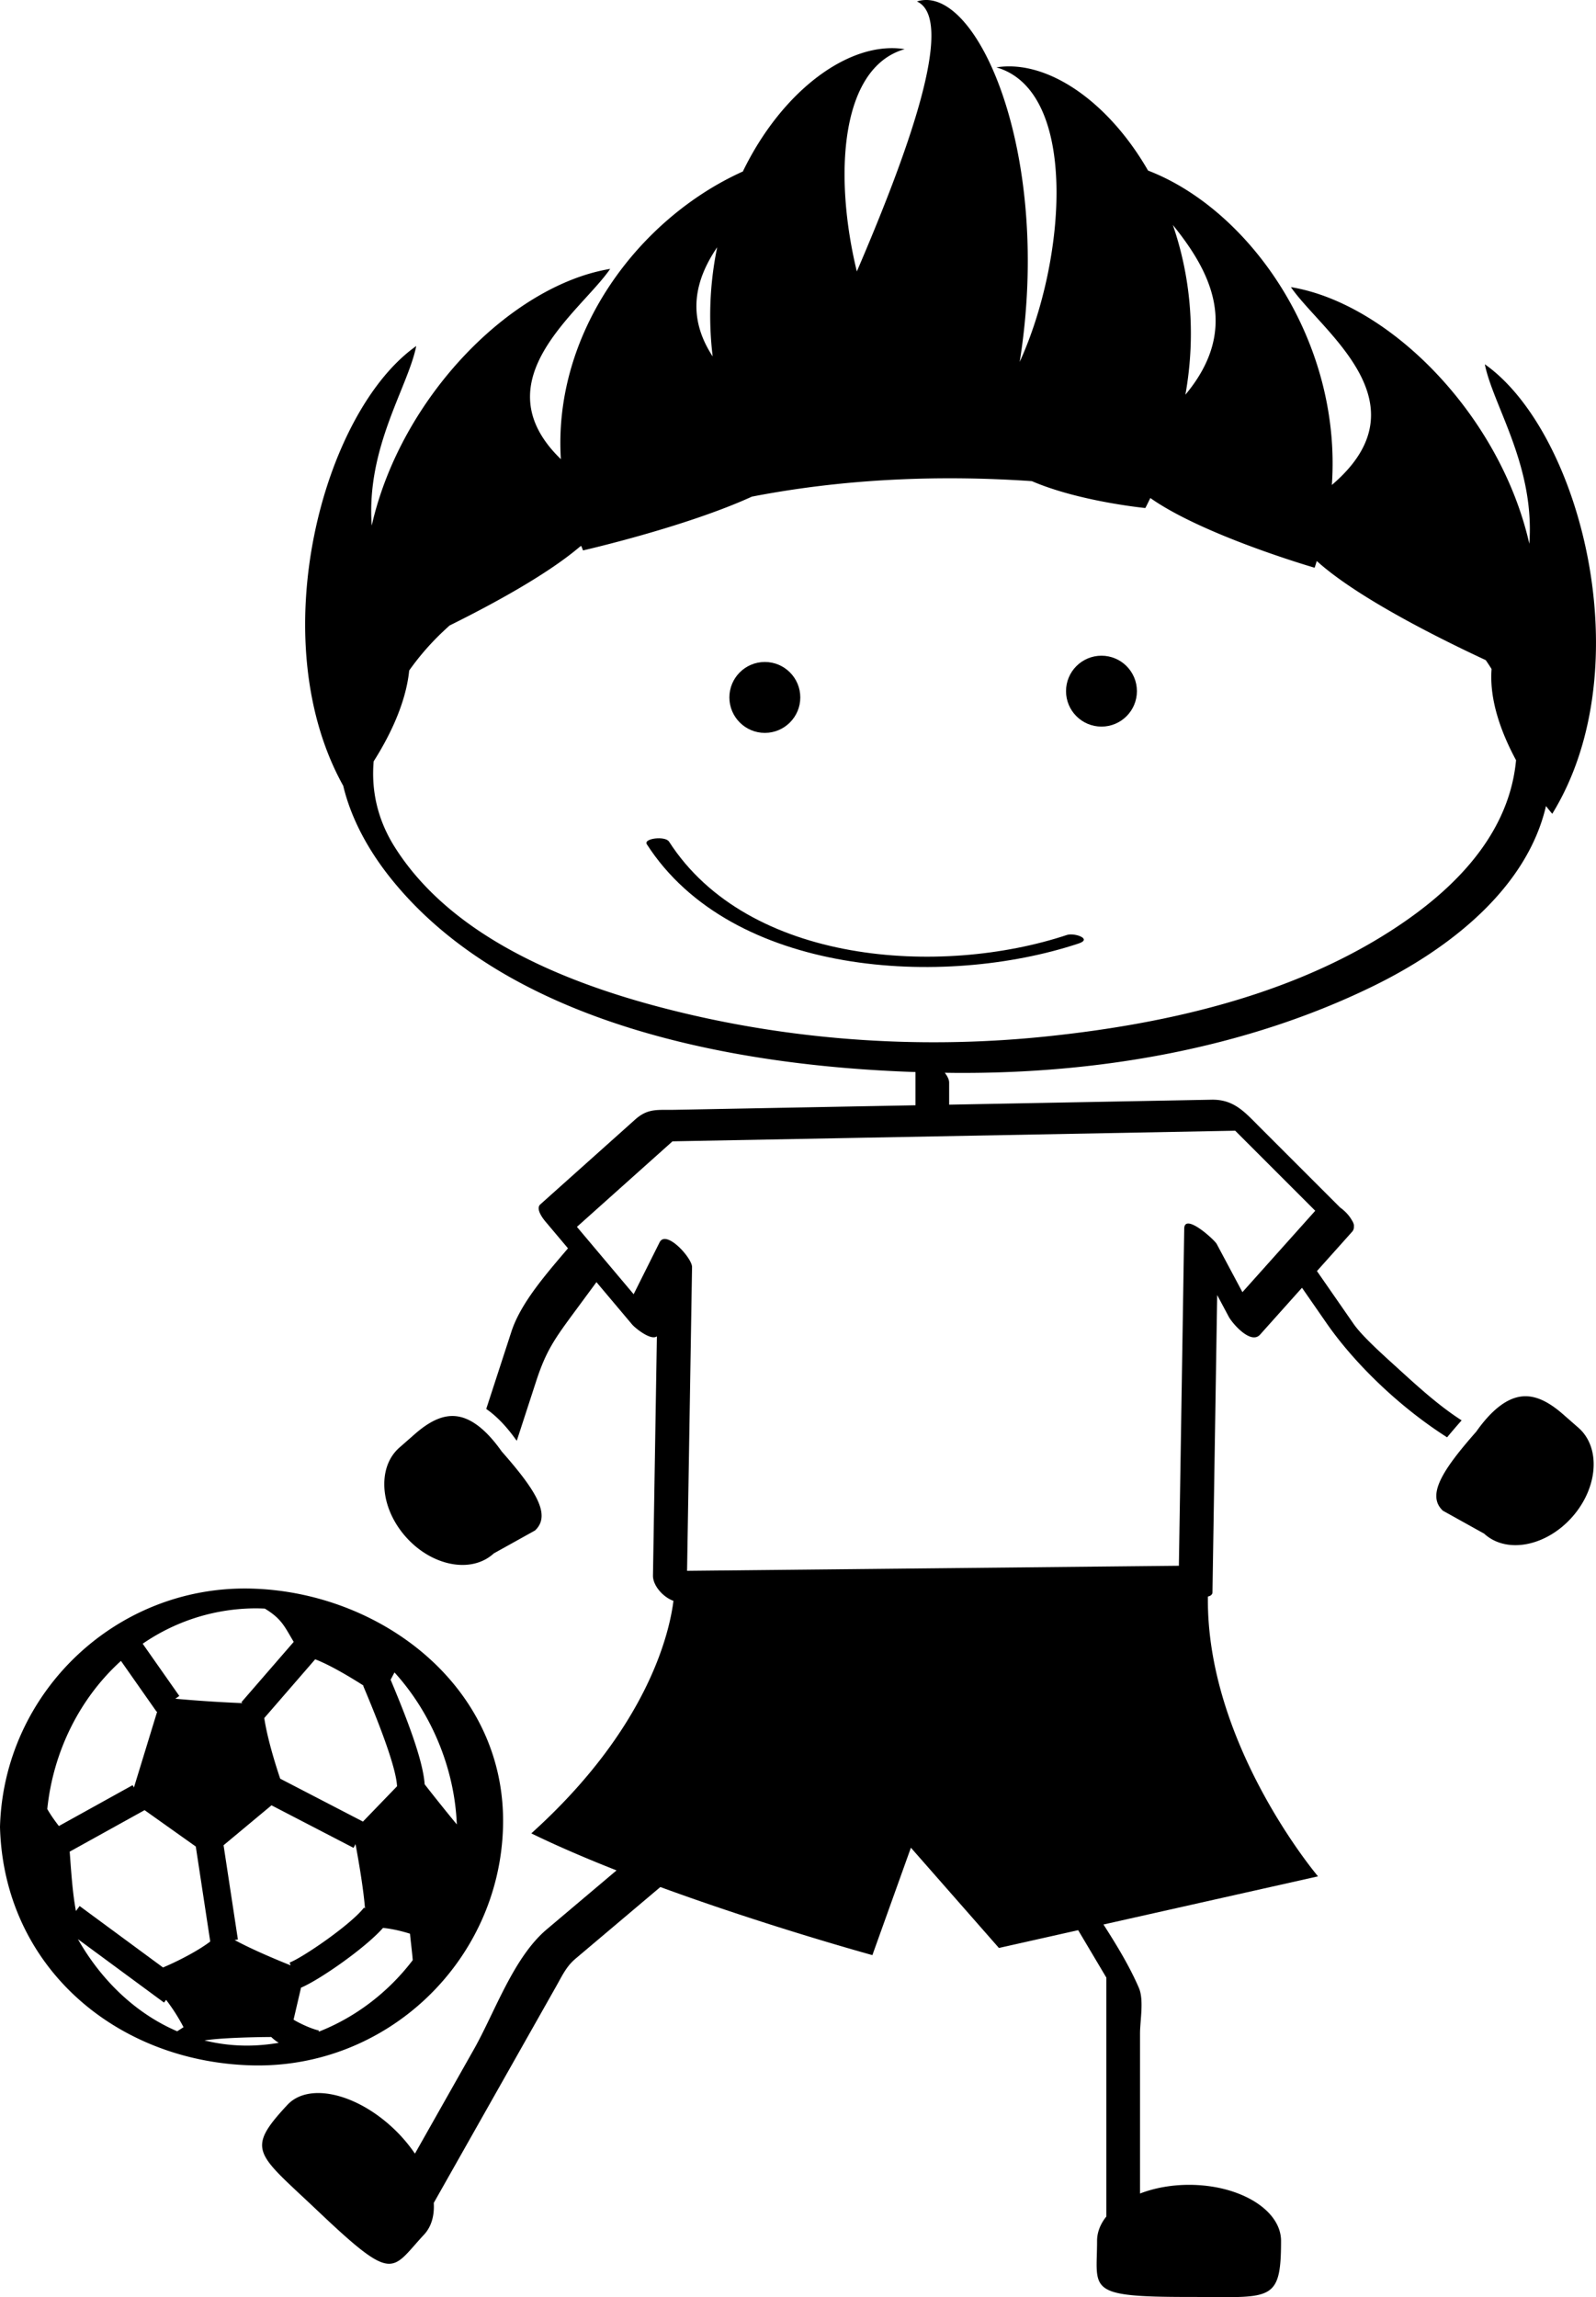 <svg xmlns="http://www.w3.org/2000/svg" width="173.184" height="249.264" overflow="visible"><switch><g><path fill="none" d="M30.412 193.027l.008-.016 8.964 4.649 3.7-3.833c-.077-1.587-1.214-5.026-3.416-10.286l-.257-.616.044-.019c-1.421-.908-3.601-2.221-5.254-2.857l-5.526 6.375c.33 2.21 1.2 5.005 1.737 6.603zM39.499 206.996l.107.083c-.164-2.148-.721-5.327-1.028-6.977l-.212.41-8.905-4.618-5.202 4.334 1.556 10.227-.358.055c1.918 1.041 4.581 2.151 6.081 2.752l-.11-.309c1.309-.469 6.6-4.067 8.071-5.957zM17.688 213.491c1.831-.77 3.96-1.918 5.124-2.817l-1.568-10.307-5.556-3.947-8.127 4.503c.021.27.042.548.063.847.13 1.777.29 3.907.615 5.598l.399-.543 9.05 6.666zM44.631 211.142c-.05-.438-.101-.887-.14-1.316-.824-.258-1.876-.524-2.928-.629-1.966 2.225-6.921 5.655-8.897 6.485l-.81 3.473c.616.379 1.922 1.002 2.75 1.172l-.028.137c4.042-1.582 7.584-4.319 10.211-7.768a45.862 45.862 0 0 0-.158-1.554zM6.39 198.141l8.003-4.435.141.254 2.527-8.255-.061.043-3.875-5.522c-4.458 4.03-7.352 9.812-7.995 16.074.394.681.84 1.302 1.26 1.841zM42.387 182.266l.049.117c1.722 4.115 3.462 8.594 3.645 11.23a205.638 205.638 0 0 0 3.489 4.354c-.231-5.983-2.708-12.036-6.763-16.496l-.42.795zM19.457 184.025l-.434.305c1.494.133 4.333.363 7.282.478l-.113-.098 5.678-6.55a54.575 54.575 0 0 1-.364-.619c-.734-1.266-1.181-2.031-2.771-2.992a20.33 20.33 0 0 0-1.443-.021 21.695 21.695 0 0 0-11.81 3.833l3.975 5.664zM19.915 219.968a20.207 20.207 0 0 0-1.894-2.969l-.221.301-9.345-6.886c2.49 4.391 6.206 8.04 10.772 9.999.284-.182.51-.329.688-.445zM29.435 221.035c-2.576.017-5.645.121-7.25.37 1.624.401 3.328.604 5.106.556a21.346 21.346 0 0 0 2.95-.294 4.674 4.674 0 0 1-.806-.632zM77.823 26.828c-2.337 3.439-3.398 7.41-.49 11.849a36.692 36.692 0 0 1 .49-11.849zM128.628 42.831c6.058-7.247 2.601-13.527-1.361-18.42 1.861 5.398 2.563 11.715 1.361 18.42z"/><path d="M151.177 148.017c-1.87-1.694-3.529-3.255-4.299-4.365l-3.974-5.729 3.828-4.279a.742.742 0 0 0 .178-.548c.031-.178-.034-.411-.228-.705-.269-.488-.737-.989-1.259-1.362l-8.686-8.685c-1.666-1.666-2.828-3.061-5.268-3.015l-27.909.527-.567.011v-1.149-1.236c0-.337-.189-.712-.474-1.077.37.005.743.012 1.108.014 15.489.105 31.559-2.618 45.528-9.49 8.03-3.951 16.502-10.452 18.602-19.465.417.537.68.84.68.84 9.756-15.854 3.049-41.462-7.317-48.779.9 4.5 5.447 10.996 4.829 19.481-3.15-13.942-15.146-26.081-25.872-27.851 3.284 4.794 14.853 12.593 4.445 21.467 1.085-15.618-8.879-29.851-19.945-34.114-4.346-7.55-10.964-12.072-16.459-11.198 8.942 2.554 7.593 20.879 2.53 31.959C114.268 16.616 105.931-1.921 99.5.16c4.368 1.985-1.237 16.973-6.524 29.297C90.47 19.126 91.131 7.342 98.17 5.333c-5.982-.951-13.3 4.488-17.562 13.275-11.283 5.081-20.607 17.45-19.747 31.218-8.798-8.535 2.167-16.002 5.35-20.649-10.727 1.771-22.722 13.909-25.873 27.852-.618-8.486 3.929-14.981 4.83-19.482-10.14 7.157-16.769 31.812-7.923 47.722.878 3.692 2.85 7.18 5.257 10.16 12.733 15.762 37.214 20.245 56.839 20.899v3.605l-26.156.493c-1.863.035-2.875-.188-4.275 1.065l-10.28 9.197c-.534.479.273 1.525.563 1.87l2.441 2.898c-2.409 2.83-5.13 5.933-6.143 9.044l-2.729 8.384c1.1.759 2.173 1.866 3.233 3.352l.083.094 2.094-6.435c1.102-3.386 2.05-4.671 4.316-7.743l2.233-3.028 3.883 4.611c.278.331 2.011 1.771 2.675 1.268l-.425 25.955c-.018 1.084 1.088 2.344 2.222 2.749-.426 3.425-2.75 13.81-15.424 25.232 2.835 1.384 5.999 2.735 9.249 4.017l-7.578 6.401c-3.613 3.052-5.622 8.984-7.906 13.025l-6.392 11.308a16.614 16.614 0 0 0-2.292-2.693c-4.095-3.888-9.267-5.05-11.551-2.594-4.621 4.966-3.311 5.227 3.279 11.483 8.392 7.967 7.933 6.483 11.55 2.596.809-.869 1.139-2.078 1.057-3.445l7.267-12.856 6.031-10.671c.653-1.154 1.088-2.132 2.085-2.974l9.204-7.774c11.694 4.285 23.009 7.388 23.009 7.388l4.179-11.657 9.552 10.88 8.599-1.93 1.639 2.759 1.383 2.328.037.062V240.508c-.64.802-1.009 1.699-1.009 2.651 0 5.322-1.313 6.083 9.983 6.083 8.873 0 9.981.713 9.981-6.083 0-3.36-4.47-6.083-9.981-6.083-1.959 0-3.78.349-5.322.942v-6.815-10.558c0-1.369.444-3.625-.124-4.942-1.016-2.352-2.404-4.633-3.842-6.876l23.28-5.225s-12.159-14.334-11.948-30.363c.24-.049.49-.181.495-.454l.512-32.261 1.254 2.351c.391.731 2.4 3.062 3.4 1.944l4.549-5.084 2.659 3.834c3.032 4.373 7.902 9.096 13.087 12.394a70.946 70.946 0 0 1 1.576-1.839c-2.706-1.74-5.157-4.049-7.426-6.107zM40.548 82.611c1.642-2.588 3.487-6.213 3.854-9.856a28.15 28.15 0 0 1 3.044-3.616c.433-.435.882-.854 1.336-1.265 4.837-2.396 10.681-5.593 14.17-8.576l.125-.053c.066.16.121.32.19.48 0 0 11.072-2.524 18.325-5.836 9.96-1.93 20.239-2.376 30.378-1.68 5.14 2.217 12.311 2.917 12.311 2.917.195-.362.361-.723.544-1.084 5.802 4.084 17.825 7.563 17.825 7.563.087-.243.155-.486.236-.729 4.324 3.913 13.022 8.281 18.333 10.754.221.317.432.64.634.968-.264 3.421 1.1 7.008 2.656 9.891-.814 8.729-7.731 15.003-14.916 19.34-10.781 6.508-23.755 9.365-36.137 10.644-14.161 1.462-28.718.354-42.459-3.354-10.377-2.801-22.194-7.742-28.164-17.207-1.911-3.032-2.551-6.202-2.285-9.301zm88.08-39.78c1.202-6.705.5-13.021-1.361-18.42 3.962 4.893 7.419 11.173 1.361 18.42zM77.823 26.828a36.692 36.692 0 0 0-.49 11.849c-2.908-4.44-1.847-8.41.49-11.849zm54.207 108.16c-.248-.464-3.5-3.425-3.528-1.675l-.401 25.333-.178 11.186c0 .027.004.048.006.071l-.092-.002-3.808.039-49.474.51.54-32.958c.016-.98-2.812-4.109-3.524-2.684l-2.813 5.627-6.155-7.308 6.805-6.09 3.556-3.181c-.013.011-.512-.001.636-.022l19.445-.367 40.988-.773 8.686 8.686-7.902 8.832-2.787-5.224z"/><path d="M171.282 154.929l-1.636-1.433c-1.707-1.504-3.15-2.128-4.544-1.966-1.596.187-3.238 1.457-4.885 3.777l-.03.043-.034.039c-3.633 4.132-5.383 6.861-3.582 8.537l4.379 2.436.094.052.08.071c2.434 2.14 6.693 1.289 9.495-1.896 2.801-3.184 3.098-7.518.663-9.66zM54.583 198.245c.409-15.158-13.204-25.487-27.291-25.867C12.599 171.981.393 183.686 0 198.245c.409 15.162 12.601 25.47 27.292 25.866 14.692.396 26.898-11.309 27.291-25.866zM8.24 207.367c-.325-1.69-.485-3.82-.615-5.598l-.063-.847 8.127-4.503 5.556 3.947 1.568 10.307c-1.164.899-3.293 2.048-5.124 2.817l-9.049-6.667-.4.544zm25.961-27.318c1.653.637 3.833 1.949 5.254 2.857l-.044.019.257.616c2.202 5.26 3.339 8.699 3.416 10.286l-3.7 3.833-8.964-4.649-.008.016c-.537-1.598-1.407-4.393-1.736-6.603l5.525-6.375zm-2.774 32.904l.11.309c-1.5-.601-4.163-1.711-6.081-2.752l.358-.055-1.556-10.227 5.202-4.334 8.905 4.618.212-.41c.308 1.649.865 4.828 1.028 6.977l-.107-.083c-1.47 1.89-6.761 5.488-8.071 5.957zm3.15 7.51l.028-.137c-.827-.17-2.133-.793-2.75-1.172l.81-3.473c1.976-.83 6.931-4.261 8.897-6.485 1.052.104 2.104.371 2.928.629.04.43.09.879.14 1.316.061.533.12 1.072.157 1.554-2.626 3.449-6.167 6.186-10.21 7.768zm14.992-22.495a211.535 211.535 0 0 1-3.489-4.354c-.183-2.637-1.923-7.115-3.645-11.23l-.049-.117.42-.794c4.056 4.459 6.532 10.512 6.763 16.495zm-22.277-23.44c.487-.013.967-.002 1.443.021 1.59.961 2.037 1.727 2.771 2.992.113.195.235.403.364.619l-5.678 6.55.113.098a151.84 151.84 0 0 1-7.282-.478l.434-.305-3.974-5.664a21.688 21.688 0 0 1 11.809-3.833zm-14.166 5.697L17 185.748l.061-.042-2.527 8.255-.141-.254-8.003 4.435c-.42-.539-.866-1.16-1.259-1.842.643-6.263 3.537-12.045 7.995-16.075zm-4.671 30.19L17.8 217.3l.221-.3a20.237 20.237 0 0 1 1.894 2.969c-.178.116-.404.263-.688.445-4.566-1.959-8.282-5.609-10.772-9.999zm13.731 10.99c1.604-.249 4.673-.354 7.25-.37.208.213.482.424.807.632-.968.162-1.952.267-2.95.294a19.113 19.113 0 0 1-5.107-.556zM54.473 157.534l-.035-.039-.03-.043c-1.646-2.32-3.289-3.591-4.884-3.777-1.394-.162-2.837.462-4.546 1.967l-1.633 1.431c-.973.856-1.538 2.08-1.631 3.54-.133 2.081.703 4.312 2.293 6.121 2.802 3.185 7.062 4.035 9.495 1.896l.081-.071.093-.052 4.378-2.435c1.801-1.677.051-4.406-3.581-8.538z"/><circle cx="82.994" cy="75.678" r="3.847"/><circle cx="119.522" cy="74.997" r="3.846"/><path d="M117.042 102.379c1.544-.512-.482-1.187-1.262-.928-13.652 4.528-34.583 3.243-43.181-10.126-.417-.649-2.819-.35-2.411.285 9.225 14.343 32.225 15.621 46.854 10.769z"/></g></switch></svg>